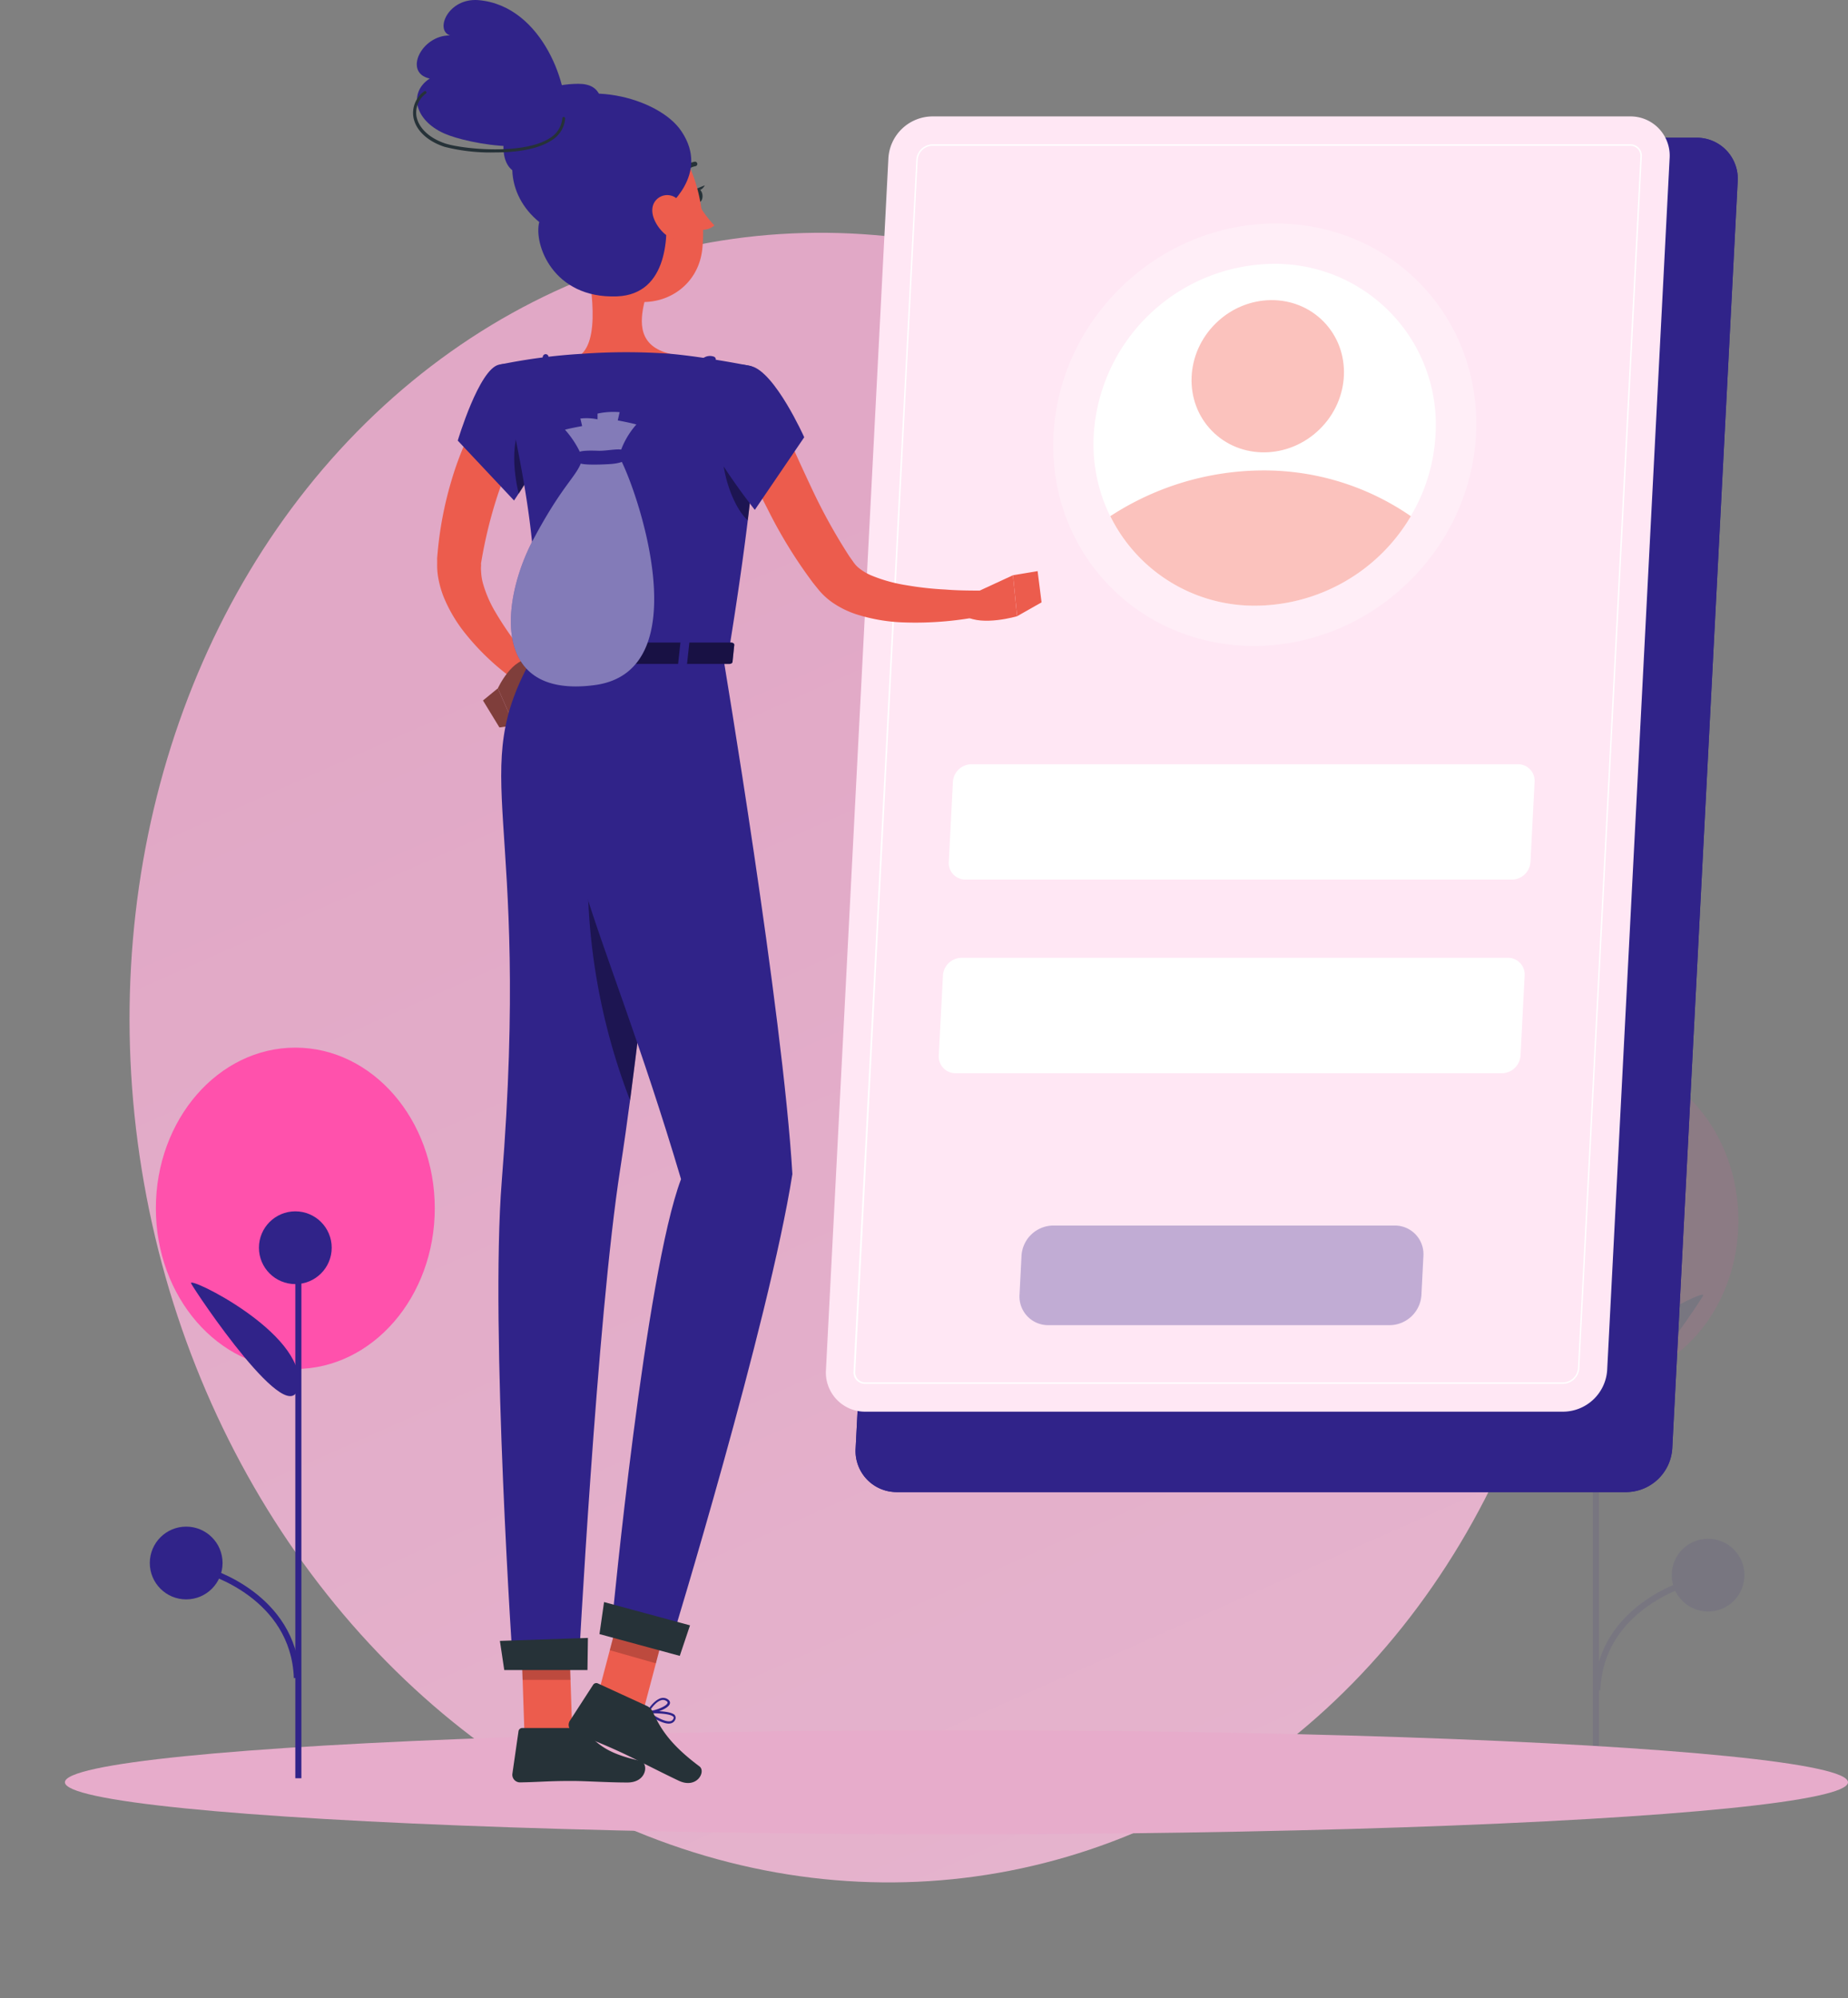 <svg xmlns="http://www.w3.org/2000/svg" xmlns:xlink="http://www.w3.org/1999/xlink" width="304.785" height="329.538" viewBox="0 0 304.785 329.538">
  <rect x="0" y="0" width="304.785" height="329.538" fill="#808080" stroke="none"/>
  <defs>
    <linearGradient id="linear-gradient" x1="0.572" y1="0.146" x2="0.885" y2="1.567" gradientUnits="objectBoundingBox">
      <stop offset="0" stop-color="#e1a8c6"/>
      <stop offset="1" stop-color="#e8bbd2"/>
    </linearGradient>
  </defs>
  <g id="login" transform="translate(-548.294 -378.211)">
    <ellipse id="Ellipse_739" data-name="Ellipse 739" cx="119" cy="136.5" rx="119" ry="136.5" transform="matrix(0.985, -0.174, 0.174, 0.985, 548.294, 438.896)" fill="url(#linear-gradient)"/>
    <g id="Group_6278" data-name="Group 6278" transform="translate(789 553)" opacity="0.1">
      <ellipse id="Ellipse_736" data-name="Ellipse 736" cx="23" cy="26.5" rx="23" ry="26.5" fill="#ff51ac"/>
      <circle id="Ellipse_737" data-name="Ellipse 737" cx="6" cy="6" r="6" transform="translate(17 27)" fill="#302389"/>
      <circle id="Ellipse_738" data-name="Ellipse 738" cx="6" cy="6" r="6" transform="translate(35 79)" fill="#302389"/>
      <line id="Line_437" data-name="Line 437" y2="87" transform="translate(22.5 33.5)" fill="none" stroke="#302389" stroke-width="1"/>
      <path id="Path_3333" data-name="Path 3333" d="M-4659.744-20503.689s-14.318,4.02-14.809,17.652" transform="translate(4697.296 20590)" fill="none" stroke="#302389" stroke-width="1"/>
      <path id="Path_3334" data-name="Path 3334" d="M-4677.17-20531.383c.995,8.619,17.071-15.412,17.734-16.738S-4678.165-20540-4677.17-20531.383Z" transform="translate(4699.626 20587)" fill="#302389"/>
    </g>
    <g id="Group_6277" data-name="Group 6277" transform="translate(559 378.211)">
      <g id="freepik--Shadow--inject-32" transform="translate(0 285.368)">
        <ellipse id="freepik--path--inject-32" cx="147.04" cy="8.585" rx="147.04" ry="8.585" fill="#e7accb"/>
      </g>
      <g id="freepik--Login--inject-32" transform="translate(125.502 19.199)">
        <path id="Path_3267" data-name="Path 3267" d="M120.209,352.055H240.536a7.668,7.668,0,0,0,7.546-7.206l10.79-208.972a6.763,6.763,0,0,0-6.829-7.2H131.717a7.659,7.659,0,0,0-7.546,7.2L113.4,344.849a6.772,6.772,0,0,0,6.81,7.206Z" transform="translate(-108.49 -125.161)" fill="#302389"/>
        <path id="Path_3268" data-name="Path 3268" d="M120.209,352.055H240.536a7.668,7.668,0,0,0,7.546-7.206l10.79-208.972a6.763,6.763,0,0,0-6.829-7.2H131.717a7.659,7.659,0,0,0-7.546,7.2L113.4,344.849a6.772,6.772,0,0,0,6.81,7.206Z" transform="translate(-108.49 -125.161)" fill="#302389"/>
        <path id="Path_3269" data-name="Path 3269" d="M131.826,338.582H246.9a7.329,7.329,0,0,0,7.244-6.876l10.3-199.87a6.47,6.47,0,0,0-6.537-6.886H142.834a7.329,7.329,0,0,0-7.235,6.886l-10.3,199.87a6.461,6.461,0,0,0,6.527,6.876Z" transform="translate(-125.286 -124.95)" fill="#ffe7f4"/>
        <path id="Path_3270" data-name="Path 3270" d="M132.14,334.265H247.214a2.754,2.754,0,0,0,2.65-2.528l10.309-199.861a1.881,1.881,0,0,0-1.943-2.047H143.157a2.754,2.754,0,0,0-2.641,2.528L130.159,332.219a1.886,1.886,0,0,0,1.934,2.047Zm126.09-204.2a1.688,1.688,0,0,1,1.264.509,1.735,1.735,0,0,1,.443,1.292l-10.3,199.861a2.518,2.518,0,0,1-2.415,2.3H132.149a1.641,1.641,0,0,1-1.254-.509,1.66,1.66,0,0,1-.443-1.292l10.291-199.861a2.509,2.509,0,0,1,2.405-2.3Z" transform="translate(-125.6 -125.226)" fill="#fff"/>
        <ellipse id="Ellipse_735" data-name="Ellipse 735" cx="33.956" cy="35.748" rx="33.956" ry="35.748" transform="matrix(-0.698, -0.716, 0.716, -0.698, 70.489, 101.765)" fill="#fff" opacity="0.3"/>
        <path id="Path_3271" data-name="Path 3271" d="M166.227,178.914a27.08,27.08,0,0,0,2.707,13.432,26.476,26.476,0,0,0,24.024,14.762A29.947,29.947,0,0,0,218.5,192.345a29.033,29.033,0,0,0,4.094-13.432,26.5,26.5,0,0,0-26.731-28.184,30,30,0,0,0-29.636,28.184Z" transform="translate(-122.051 -126.413)" fill="#fff"/>
        <path id="Path_3272" data-name="Path 3272" d="M170.55,194.4a26.476,26.476,0,0,0,24.024,14.762A29.947,29.947,0,0,0,220.117,194.4a42.6,42.6,0,0,0-24.392-7.546A46.35,46.35,0,0,0,170.55,194.4Z" transform="translate(-123.639 -128.464)" fill="#fbc2bd"/>
        <path id="Path_3332" data-name="Path 3332" d="M12.234,25.769c6.756,0,12.234-5.769,12.234-12.885S18.99,0,12.234,0,0,5.769,0,12.884,5.477,25.769,12.234,25.769Z" transform="matrix(-0.698, -0.716, 0.716, -0.698, 72.193, 60.607)" fill="#fbc2bd"/>
        <path id="Path_3273" data-name="Path 3273" d="M151.674,267.855H241.78a3.1,3.1,0,0,0,3.065-2.915l.679-13.205a2.735,2.735,0,0,0-2.764-2.905H152.655a3.1,3.1,0,0,0-3.066,2.905l-.679,13.205a2.735,2.735,0,0,0,2.764,2.915Z" transform="translate(-128.636 -141.982)" fill="#fff"/>
        <path id="Path_3275" data-name="Path 3275" d="M173.047,335.321h56.377a5.291,5.291,0,0,0,5.216-4.961l.33-6.508a4.716,4.716,0,0,0-4.716-4.961H173.9a5.292,5.292,0,0,0-5.216,4.961l-.33,6.508a4.716,4.716,0,0,0,4.7,4.961Z" transform="translate(-136.417 -135.96)" fill="#302389" opacity="0.3"/>
        <path id="Path_3276" data-name="Path 3276" d="M153.413,301.714h90.116a3.113,3.113,0,0,0,3.065-2.915l.679-13.205a2.745,2.745,0,0,0-2.764-2.915H154.4a3.1,3.1,0,0,0-3.065,2.915l-.689,13.205a2.754,2.754,0,0,0,2.764,2.915Z" transform="translate(-132.026 -143.904)" fill="#fff"/>
      </g>
      <g id="freepik--Character--inject-32" transform="translate(57.421 0)">
        <path id="Path_3287" data-name="Path 3287" d="M331.513,176.62c-.236.358-.358.547-.509.8l-.424.7c-.274.472-.519.943-.755,1.405-.472.943-.943,1.886-1.32,2.83a52.073,52.073,0,0,0-2.037,5.744,60.149,60.149,0,0,0-2.245,11.828l-.066.745a4.342,4.342,0,0,0,0,.453v.5a12.059,12.059,0,0,0,.113,1.962,16.166,16.166,0,0,0,.943,3.518,24.347,24.347,0,0,0,3.264,5.659,40.456,40.456,0,0,0,8.781,8.31l2.6-3.047a54.1,54.1,0,0,1-6.263-8.668,19.806,19.806,0,0,1-1.886-4.452,8.992,8.992,0,0,1-.311-2.019,4.425,4.425,0,0,1,0-.877v-.2a1.224,1.224,0,0,1,0-.264l.113-.66a74.763,74.763,0,0,1,2.566-10.376c.547-1.688,1.217-3.32,1.886-4.914.33-.8.707-1.585,1.085-2.339l.585-1.113.292-.519.245-.415Z" transform="translate(-320.182 -108.684)" fill="#ec5c4d"/>
        <path id="Path_3288" data-name="Path 3288" d="M329.822,223.547l-3.414,7.216-2.707-6.1s2.405-5.282,5.659-4.792Z" transform="translate(-309.718 -111.137)" fill="#7f3e3b"/>
        <path id="Path_3289" data-name="Path 3289" d="M330.036,231.411l-2.716-4.452,2.452-2.009,2.707,6.1Z" transform="translate(-315.79 -111.427)" fill="#7f3e3b"/>
        <path id="Path_3290" data-name="Path 3290" d="M313.932,408.1a9.683,9.683,0,0,1-2.094-.283.208.208,0,0,1-.141-.151.189.189,0,0,1,.085-.189c.274-.179,2.669-1.726,3.594-1.311a.641.641,0,0,1,.368.528,1.066,1.066,0,0,1-.311.943,2.236,2.236,0,0,1-1.5.462Zm-1.556-.556c1.368.283,2.405.236,2.83-.132a.726.726,0,0,0,.2-.67.229.229,0,0,0-.16-.236C314.734,406.279,313.347,406.949,312.376,407.543Z" transform="translate(-284.331 -121.711)" fill="#302389"/>
        <path id="Path_3291" data-name="Path 3291" d="M313.742,407.706h-.094a.207.207,0,0,1-.094-.17c0-.094,0-2.368.868-3.132a.99.99,0,0,1,.792-.245.651.651,0,0,1,.632.519c.179.9-1.254,2.594-2.009,3.028Zm1.349-3.2a.575.575,0,0,0-.415.16,4.273,4.273,0,0,0-.736,2.49c.755-.6,1.651-1.886,1.537-2.424,0-.085-.066-.2-.3-.226Z" transform="translate(-286.187 -121.601)" fill="#302389"/>
        <path id="Path_3292" data-name="Path 3292" d="M299.139,404.12a.2.2,0,0,1,.132-.321c.387,0,3.773-.16,4.546.67v.057a.594.594,0,0,1,.085.585,1.047,1.047,0,0,1-.689.689c-1.094.34-3.028-.9-4.084-1.66Zm4.4.594c-.424-.453-2.292-.575-3.688-.556,1.462,1,2.679,1.471,3.292,1.283a.679.679,0,0,0,.453-.453.255.255,0,0,0,0-.236Z" transform="translate(-260.634 -121.58)" fill="#302389"/>
        <path id="Path_3293" data-name="Path 3293" d="M300.109,403.989h0a.217.217,0,0,1,0-.189c.047-.075,1.1-1.886,2.349-2.264a1.368,1.368,0,0,1,1.075.132c.453.264.481.575.424.773-.245.877-2.651,1.651-3.688,1.641A.189.189,0,0,1,300.109,403.989ZM303.5,402.1a.792.792,0,0,0-.179-.132.943.943,0,0,0-.792-.1c-.821.217-1.585,1.273-1.934,1.792,1.122-.123,2.83-.811,2.971-1.339a.217.217,0,0,0-.066-.226Z" transform="translate(-261.603 -121.449)" fill="#302389"/>
        <path id="Path_3294" data-name="Path 3294" d="M298.975,147.33c.943,4.716,2.981,14.912-.292,18.044,0,0,1.283,4.716,9.989,4.716,9.583,0,4.575-4.716,4.575-4.716-5.225-1.245-5.093-5.131-4.178-8.772Z" transform="translate(-270.855 -107.021)" fill="#ec5c4d"/>
        <path id="Path_3295" data-name="Path 3295" d="M295.679,135.454a.5.5,0,0,1-.16,0,.377.377,0,0,1-.17-.509,3.716,3.716,0,0,1,2.716-2.075.387.387,0,0,1,.415.33.377.377,0,0,1-.33.415h0a2.962,2.962,0,0,0-2.132,1.67.377.377,0,0,1-.34.17Z" transform="translate(-251.599 -106.2)" fill="#263238"/>
        <path id="Path_3296" data-name="Path 3296" d="M292.33,140a17.224,17.224,0,0,0,2.754,3.773,2.745,2.745,0,0,1-2.2.7Z" transform="translate(-245.392 -106.605)" fill="#ec5c4d"/>
        <path id="Path_3297" data-name="Path 3297" d="M294.411,138.8c.075.632.481,1.1.887,1.056s.689-.6.613-1.236-.481-1.1-.943-1.056S294.345,138.163,294.411,138.8Z" transform="translate(-248.181 -106.466)" fill="#263238"/>
        <path id="Path_3298" data-name="Path 3298" d="M294,137.585l1.453-.585S294.84,138.245,294,137.585Z" transform="translate(-247.335 -106.434)" fill="#263238"/>
        <path id="Path_3299" data-name="Path 3299" d="M299.9,401.175l7.7,1.792,4.678-17.695-7.7-1.792Z" transform="translate(-269.723 -120.427)" fill="#ec5c4d"/>
        <path id="Path_3300" data-name="Path 3300" d="M317.793,406.619h7.895l-.613-18.289h-7.9Z" transform="translate(-299.425 -120.703)" fill="#ec5c4d"/>
        <path id="Path_3301" data-name="Path 3301" d="M314.952,406.75h-8.876a.632.632,0,0,0-.632.547l-1.009,7.018a1.264,1.264,0,0,0,1.264,1.405c3.094-.047,4.584-.236,8.489-.236,2.405,0,5.914.255,9.225.255s3.5-3.282,2.113-3.575c-6.188-1.339-7.169-3.169-9.253-4.924A2.047,2.047,0,0,0,314.952,406.75Z" transform="translate(-288.058 -121.748)" fill="#263238"/>
        <path id="Path_3302" data-name="Path 3302" d="M307.436,402.663l-8.065-3.707a.623.623,0,0,0-.792.226l-3.858,5.961a1.273,1.273,0,0,0,.566,1.8c2.83,1.245,4.263,1.707,7.81,3.339,2.179,1,6.6,3.3,9.6,4.716s4.546-1.519,3.414-2.368c-5.065-3.773-6.518-6.48-7.678-8.942A2.018,2.018,0,0,0,307.436,402.663Z" transform="translate(-268.884 -121.303)" fill="#263238"/>
        <path id="Path_3303" data-name="Path 3303" d="M310.011,385.272l-2.509,9.489-7.6-2.16,2.405-9.121Z" transform="translate(-267.459 -120.427)" opacity="0.2"/>
        <path id="Path_3304" data-name="Path 3304" d="M317.49,388.33h7.9l.311,9.432h-7.9Z" transform="translate(-299.745 -120.703)" opacity="0.2"/>
        <path id="Path_3305" data-name="Path 3305" d="M327.426,168.353c-3.282.726-6.791,12.526-6.791,12.526l9.281,9.876s7.706-11.092,6.131-15.167C334.453,171.333,331.341,167.5,327.426,168.353Z" transform="translate(-313.265 -108.208)" fill="#302389"/>
        <path id="Path_3306" data-name="Path 3306" d="M323.317,176.272c1.66-1.519,2.783-1.066,3.547.141.755,3.509-3.716,10.857-5.518,13.639C320.515,186.732,319.563,179.734,323.317,176.272Z" transform="translate(-303.911 -108.609)" opacity="0.4"/>
        <path id="Path_3307" data-name="Path 3307" d="M326.412,168.472s3.773,1.321-3.773,47.68h-32.07c.538-13.054.556-21.109-5.659-47.916a94.585,94.585,0,0,1,13.63-1.792,101.3,101.3,0,0,1,14.563,0C319.319,167.02,326.412,168.472,326.412,168.472Z" transform="translate(-270.664 -108.091)" fill="#302389"/>
        <path id="Path_3308" data-name="Path 3308" d="M290.6,187.147c-.208,2.254-.481,4.792-.839,7.659-2.632-2.367-4.782-9.1-3.99-13.026A23.2,23.2,0,0,1,290.6,187.147Z" transform="translate(-234.556 -108.977)" opacity="0.4"/>
        <path id="Path_3309" data-name="Path 3309" d="M244.38,179.817a139.661,139.661,0,0,0,5.839,12.781,78.532,78.532,0,0,0,7.546,12.262l.6.745.3.368c.1.123.189.236.349.406a11.732,11.732,0,0,0,1.886,1.66A15.375,15.375,0,0,0,264.848,210a28.8,28.8,0,0,0,7.546,1.339,55.989,55.989,0,0,0,14.3-1.273l-.519-3.962c-2.169,0-4.443,0-6.6-.179a53.23,53.23,0,0,1-6.471-.717,25.466,25.466,0,0,1-5.791-1.622,8.65,8.65,0,0,1-2.085-1.264,4.31,4.31,0,0,1-.651-.679s-.113-.151-.189-.255l-.217-.311-.443-.623a93.521,93.521,0,0,1-6.31-11.423c-1.886-4.009-3.773-8.168-5.5-12.262Z" transform="translate(-191.773 -108.692)" fill="#ec5c4d"/>
        <path id="Path_3310" data-name="Path 3310" d="M285.678,168.594c3.933.943,8.763,11.734,8.763,11.734l-8.149,11.979s-10.857-13.667-9.564-17.836C278.047,170.122,280.877,167.424,285.678,168.594Z" transform="translate(-229.93 -108.212)" fill="#302389"/>
        <path id="Path_3311" data-name="Path 3311" d="M240.409,208.321l6.8-3.141.679,6.763s-5.659,1.67-8.489,0Z" transform="translate(-148.272 -110.305)" fill="#ec5c4d"/>
        <path id="Path_3312" data-name="Path 3312" d="M239.185,204.46l.651,5.15L235.8,211.9l-.679-6.763Z" transform="translate(-136.182 -110.264)" fill="#ec5c4d"/>
        <path id="Path_3313" data-name="Path 3313" d="M294.506,138.59c1.443,7.706,1.886,11.007,6.3,14.507,6.6,5.263,15.8,1.811,16.686-6.169.811-7.187-1.679-18.582-9.668-20.751a10.687,10.687,0,0,0-13.318,12.413Z" transform="translate(-269.8 -105.798)" fill="#ec5c4d"/>
        <path id="Path_3314" data-name="Path 3314" d="M321.643,139.937c.443,3.933.613,14.148-8.027,14.469-10.574.387-13.743-8.649-12.8-12.262-5.508-4.48-6.3-12.186-.113-18.082s19.808-2.6,23.581,3.141C329.066,134.325,321.643,139.937,321.643,139.937Z" transform="translate(-280.006 -105.523)" fill="#302389"/>
        <path id="Path_3315" data-name="Path 3315" d="M328.05,126.258c.509-4.15.113-7.008-3.773-7.008s-9.187,1.405-11.13,5.376-2.1,10.187,3.32,9.555S327.437,131.22,328.05,126.258Z" transform="translate(-297.005 -105.427)" fill="#302389"/>
        <path id="Path_3316" data-name="Path 3316" d="M342.765,124.426c.943-4.943-3.48-18.865-14.224-19.808-4.98-.424-7.282,4.933-4.716,5.82-4.716-.057-7.734,6.178-3.339,7.112-3.471,2.226-2.613,6.791,2.339,9.036C326.513,128.284,341.491,131.274,342.765,124.426Z" transform="translate(-317.738 -104.595)" fill="#302389"/>
        <path id="Path_3317" data-name="Path 3317" d="M331.968,130.641c3.462,0,7.074-.509,9.319-2.009a4.612,4.612,0,0,0,2.217-3.584.245.245,0,0,0-.217-.255.226.226,0,0,0-.255.217,4.207,4.207,0,0,1-2.009,3.235c-4.273,2.83-14.148,1.886-17.223.943-2.66-.868-4.461-2.556-4.82-4.5a3.9,3.9,0,0,1,1.575-3.773.226.226,0,0,0,0-.33.236.236,0,0,0-.33,0,4.4,4.4,0,0,0-1.745,4.273c.387,2.122,2.3,3.933,5.131,4.858a30.835,30.835,0,0,0,8.357.924Z" transform="translate(-318.42 -105.499)" fill="#263238"/>
        <path id="Path_3318" data-name="Path 3318" d="M301.768,139.927a5.8,5.8,0,0,1,1.009,4.254c-.311,1.981-2.235,2.113-3.631.849s-2.613-3.547-1.585-5.188a2.471,2.471,0,0,1,4.207.085Z" transform="translate(-257.725 -106.531)" fill="#ec5c4d"/>
        <path id="Path_3319" data-name="Path 3319" d="M328.322,219.16s-4.584,54.226-9.347,84.787c-3.839,24.684-6.876,82.382-6.876,82.382H301.326s-3.829-55.971-1.886-80.382c4.933-61.781-6.074-66.818,5.254-86.777Z" transform="translate(-284.817 -111.099)" fill="#302389"/>
        <path id="Path_3320" data-name="Path 3320" d="M303.625,240.89A52.632,52.632,0,0,1,313.8,256.246c-1.254,12.187-2.745,25.712-4.329,37.559a104.113,104.113,0,0,1-5.848-52.915Z" transform="translate(-273.684 -112.332)" opacity="0.4"/>
        <path id="Path_3321" data-name="Path 3321" d="M306.217,218.8s9.951,59.225,11.517,85.919c-3.9,24.684-19.883,76.864-19.883,76.864l-9.8-3.556s5.424-56.9,11.319-72.468c-13.271-44.681-23.024-55.981-20.185-86.419C285.985,219.14,306.217,218.8,306.217,218.8Z" transform="translate(-255.176 -111.078)" fill="#302389"/>
        <path id="Path_3322" data-name="Path 3322" d="M309.833,393.606l-13.243-3.594.755-5.282,14.177,3.839Z" transform="translate(-265.847 -120.498)" fill="#263238"/>
        <path id="Path_3323" data-name="Path 3323" d="M328.881,396.3H315.157l-.717-4.81,14.516-.49Z" transform="translate(-300.119 -120.854)" fill="#263238"/>
        <path id="Path_3324" data-name="Path 3324" d="M290.32,217.148l-1.443,2.877c-.113.226.151.453.519.453H323.05c.283,0,.528-.141.547-.33l.292-2.83c0-.2-.236-.368-.547-.368H290.848a.594.594,0,0,0-.528.2Z" transform="translate(-270.914 -110.973)" fill="#302389"/>
        <path id="Path_3325" data-name="Path 3325" d="M290.32,217.148l-1.443,2.877c-.113.226.151.453.519.453H323.05c.283,0,.528-.141.547-.33l.292-2.83c0-.2-.236-.368-.547-.368H290.848a.594.594,0,0,0-.528.2Z" transform="translate(-270.914 -110.973)" opacity="0.5"/>
        <path id="Path_3326" data-name="Path 3326" d="M320.19,220.749h-.868c-.179,0-.311-.094-.3-.2l.415-3.773c0-.113.16-.2.33-.2h.877c.17,0,.3.085.292.2l-.406,3.773C320.51,220.674,320.359,220.749,320.19,220.749Z" transform="translate(-296.417 -110.952)" fill="#302389"/>
        <path id="Path_3327" data-name="Path 3327" d="M306.812,190.44a.49.49,0,0,0,.462-.349c3.075-11.375,9.432-20.751,12.517-22.166a1.075,1.075,0,0,1,.8-.132.472.472,0,1,0,.387-.858,1.886,1.886,0,0,0-1.585.132c-3.264,1.547-9.715,10.791-12.941,22.421-2.311,0-5.876-.311-6.744-.387-1.075-1.283-8.979-11.168-6.027-21.987a.462.462,0,0,0-.33-.575.472.472,0,0,0-.575.33c-3.292,12.036,6.254,22.892,6.357,23a.434.434,0,0,0,.3.16C299.483,190.025,304.19,190.44,306.812,190.44Z" transform="translate(-271.363 -108.11)" fill="#302389"/>
        <path id="Path_3328" data-name="Path 3328" d="M306.545,197.672c5.141-9.63,7.244-10.309,8.159-13.4a16.036,16.036,0,0,0-2.924-4.716c.623-.179,1.962-.443,2.83-.6-.094-.424-.2-.839-.292-1.245a9,9,0,0,1,2.83.132v-.943a12.262,12.262,0,0,1,3.65-.236q-.16.67-.311,1.358c.943.179,2.377.472,3.065.67a13.582,13.582,0,0,0-2.877,5.254c2.773,4.763,13.545,35.38-3.98,37.729S301.414,207.312,306.545,197.672Z" transform="translate(-286.725 -108.683)" fill="#302389"/>
        <path id="Path_3329" data-name="Path 3329" d="M306.545,197.672c5.141-9.63,7.244-10.309,8.159-13.4a16.036,16.036,0,0,0-2.924-4.716c.623-.179,1.962-.443,2.83-.6-.094-.424-.2-.839-.292-1.245a9,9,0,0,1,2.83.132v-.943a12.262,12.262,0,0,1,3.65-.236q-.16.67-.311,1.358c.943.179,2.377.472,3.065.67a13.582,13.582,0,0,0-2.877,5.254c2.773,4.763,13.545,35.38-3.98,37.729S301.414,207.312,306.545,197.672Z" transform="translate(-286.725 -108.683)" fill="#fff" opacity="0.4"/>
        <path id="Path_3330" data-name="Path 3330" d="M315.493,183.4a5.932,5.932,0,0,1,.141,1.481c0,.349-.943.585-1.99.689s-5.442.274-5.3-.217-.217-1.16-.236-1.575,1.745-.434,3.226-.377S315.2,182.868,315.493,183.4Z" transform="translate(-280.826 -109.056)" fill="#302389"/>
        <path id="Path_3331" data-name="Path 3331" d="M297.85,220.749h-.868c-.17,0-.3-.094-.292-.2l.406-3.773c0-.113.16-.2.34-.2h.84c.17,0,.3.085.292.2l-.406,3.773C298.18,220.674,298.029,220.749,297.85,220.749Z" transform="translate(-252.987 -110.952)" fill="#302389"/>
      </g>
    </g>
    <g id="Group_6276" data-name="Group 6276" transform="translate(-293 52)">
      <path id="Path_3348" data-name="Path 3348" d="M23,0C35.7,0,46,11.864,46,26.5S35.7,53,23,53,0,41.136,0,26.5,10.3,0,23,0Z" transform="translate(867 499)" fill="#ff51ac"/>
      <circle id="Ellipse_737-2" data-name="Ellipse 737" cx="6" cy="6" r="6" transform="translate(884 526)" fill="#302389"/>
      <circle id="Ellipse_738-2" data-name="Ellipse 738" cx="6" cy="6" r="6" transform="translate(866 578)" fill="#302389"/>
      <line id="Line_437-2" data-name="Line 437" y2="87" transform="translate(890.5 532.5)" fill="none" stroke="#302389" stroke-width="1"/>
      <path id="Path_3333-2" data-name="Path 3333" d="M-4674.552-20503.689s14.318,4.02,14.809,17.652" transform="translate(5550 21089)" fill="none" stroke="#302389" stroke-width="1"/>
      <path id="Path_3334-2" data-name="Path 3334" d="M-4659.456-20531.383c-.995,8.619-17.071-15.412-17.734-16.738S-4658.461-20540-4659.456-20531.383Z" transform="translate(5550 21086)" fill="#302389"/>
    </g>
  </g>
</svg>
